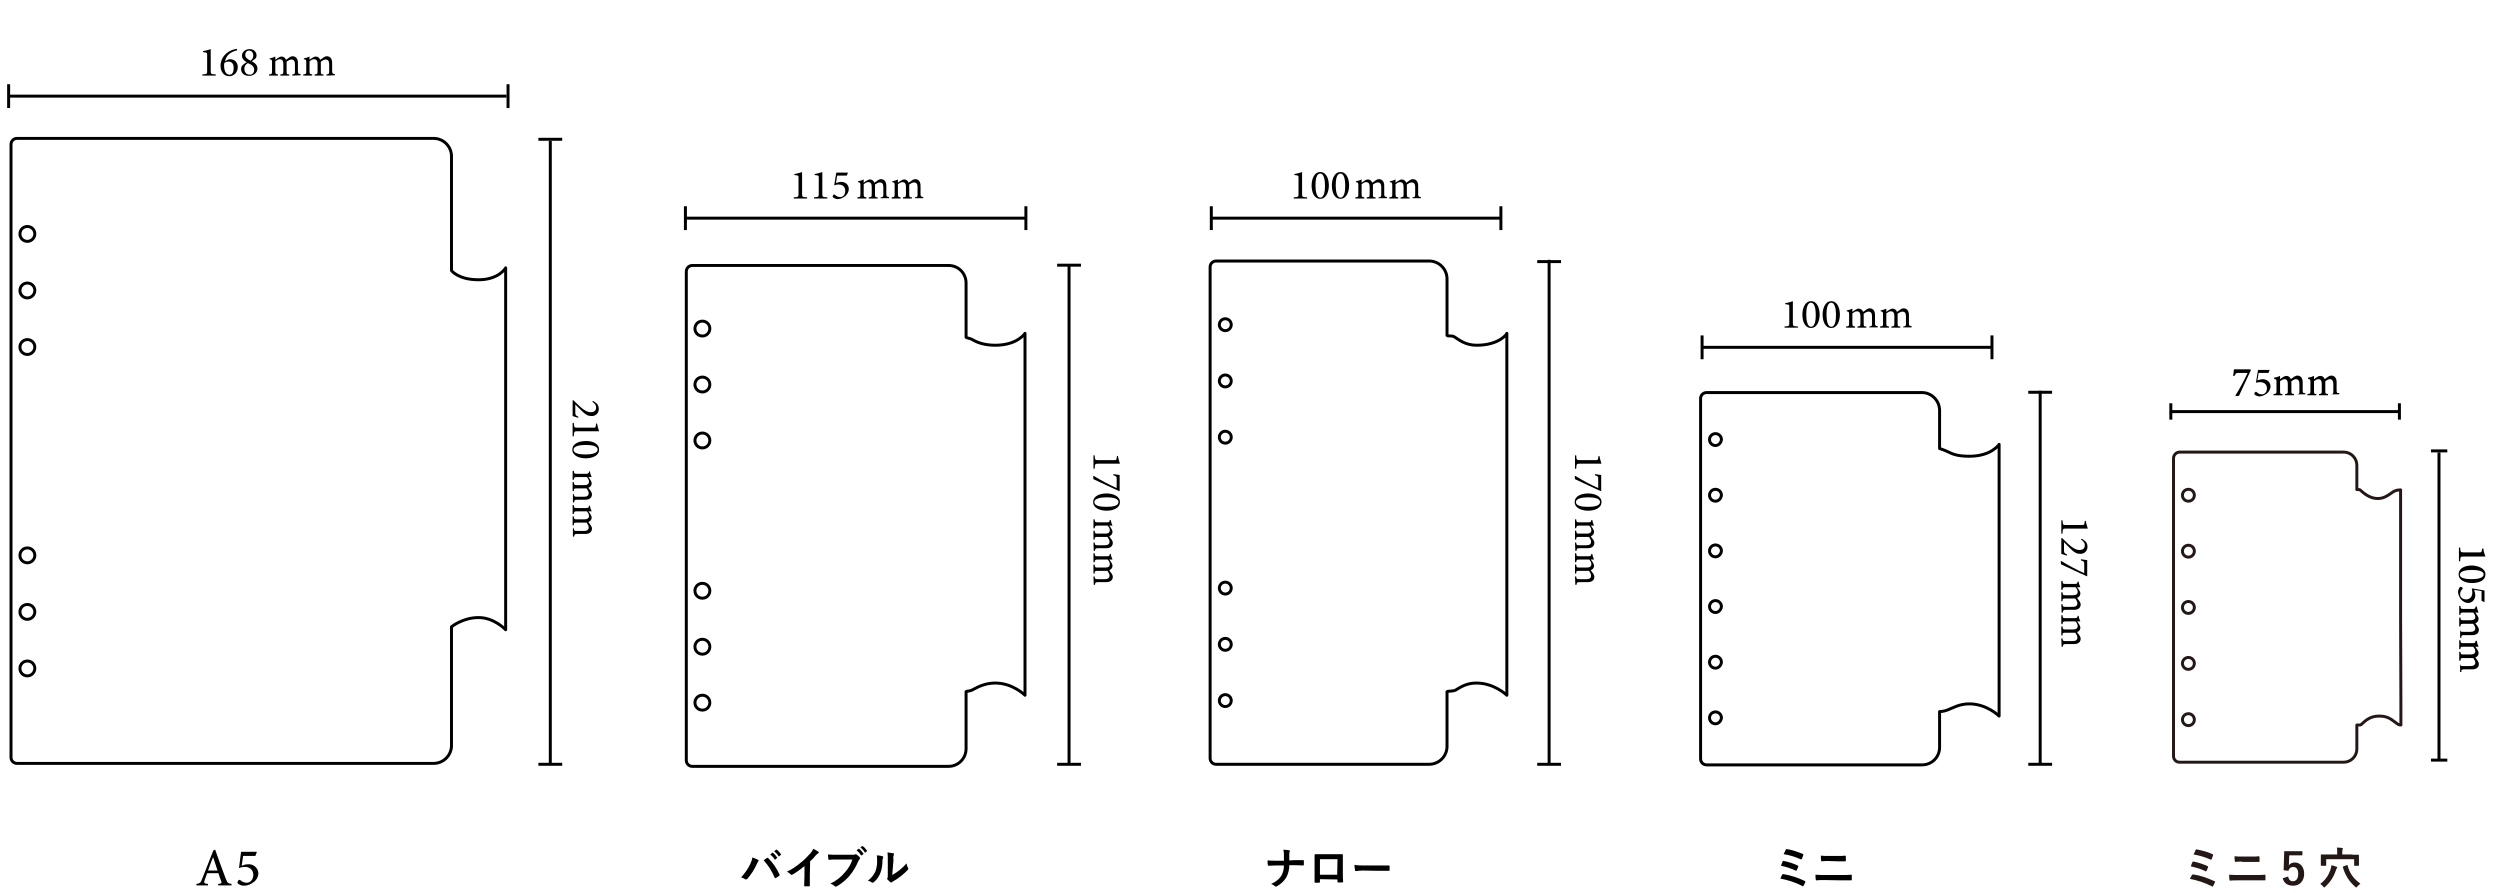 <?xml version="1.0" encoding="utf-8"?>
<!-- Generator: Adobe Illustrator 22.0.1, SVG Export Plug-In . SVG Version: 6.00 Build 0)  -->
<svg version="1.1" xmlns="http://www.w3.org/2000/svg" xmlns:xlink="http://www.w3.org/1999/xlink" x="0px" y="0px" width="840px"
	 height="300px" viewBox="0 0 840 300" style="enable-background:new 0 0 840 300;" xml:space="preserve">
<style type="text/css">
	.st0{fill:none;stroke:#000000;stroke-miterlimit:10;}
	.st1{enable-background:new    ;}
	.st2{fill:none;stroke:#000000;stroke-linejoin:round;stroke-miterlimit:10;}
	.st3{fill:none;stroke:#231815;stroke-linejoin:round;stroke-miterlimit:10;}
	.st4{fill:#231815;}
</style>
<g id="レイヤー_1">
	<title>size2</title>
	<path d="M598.8,293.9c0.1-0.2,0.3-0.2,0.4-0.2c2.5,0.4,4.9,1.2,7.2,2.3c0.1,0,0.2,0.2,0.2,0.3v0.1c-0.2,0.4-0.4,0.8-0.6,1.2
		c-0.1,0.1-0.1,0.2-0.2,0.2c-0.1,0-0.1,0-0.2-0.1c-2.3-1.2-4.8-2-7.4-2.5C598.4,294.8,598.6,294.2,598.8,293.9z M599,289.4
		c0.1-0.2,0.2-0.2,0.4-0.1c1.6,0.3,3.1,0.8,4.6,1.5c0.2,0.1,0.3,0.2,0.2,0.4c-0.1,0.4-0.3,0.8-0.5,1.2c-0.1,0.1-0.1,0.2-0.2,0.2
		c-0.1,0-0.1,0-0.2-0.1c-1.6-0.7-3.2-1.3-4.9-1.6C598.6,290.2,598.9,289.7,599,289.4z M600,285.5c0.1-0.2,0.2-0.2,0.4-0.2
		c1.8,0.3,3.6,0.9,5.3,1.6c0.2,0.1,0.3,0.2,0.2,0.4c-0.1,0.4-0.3,0.9-0.5,1.3c-0.1,0.2-0.2,0.2-0.4,0.1c-1.8-0.8-3.7-1.4-5.7-1.7
		C599.6,286.5,599.9,285.7,600,285.5L600,285.5z"/>
	<path d="M613,295.7c-1,0-2,0-2.7,0.1c-0.2,0-0.2-0.1-0.2-0.3c-0.1-0.4-0.1-0.9-0.1-1.6c1.1,0.1,2.2,0.1,3.1,0.1h5.5
		c1.7,0,2.7,0,3.4-0.1c0.2,0,0.2,0.1,0.2,0.3c0,0.4,0,0.9,0,1.3c0,0.2,0,0.3-0.2,0.3c-0.7,0-2.3,0-3.3,0L613,295.7z M614.4,289.3
		c-1,0-1.6,0-2.3,0.1c-0.2,0-0.2-0.1-0.2-0.3c-0.1-0.5-0.1-1.1-0.1-1.6c1,0.1,1.7,0.1,2.5,0.1h3c1.2,0,2,0,2.7-0.1
		c0.1,0,0.2,0.1,0.2,0.3c0,0.4,0,0.9,0,1.3c0,0.2,0,0.3-0.2,0.3c-0.7,0-1.7,0-2.6,0L614.4,289.3z"/>
	<path d="M435.2,289c0.8,0,1.8,0,2.6,0c0.2,0,0.3,0,0.3,0.3c0,0.4,0,0.8,0,1.2c0,0.2-0.1,0.3-0.3,0.3c-0.5,0-1.7-0.1-2.5-0.1h-2.1
		c0,1.4-0.3,2.8-1,4.1c-0.8,1.3-1.9,2.3-3.2,3c-0.1,0.1-0.2,0.1-0.3,0.1s-0.2-0.1-0.3-0.1c-0.4-0.4-0.8-0.6-1.3-0.8
		c1.4-0.6,2.6-1.5,3.4-2.7c0.6-1,0.9-2.2,0.9-3.5h-2.9c-0.7,0-1.6,0.1-2.2,0.1c-0.2,0-0.2-0.1-0.3-0.3s-0.1-0.9-0.1-1.5
		c1,0.1,1.8,0.1,2.5,0.1h3c0-0.8,0-1.6,0-2.2c0-0.5-0.1-1-0.2-1.5c0.7,0,1.3,0.1,2,0.2c0.2,0,0.2,0.1,0.2,0.2s0,0.2-0.1,0.3
		c-0.1,0.3-0.1,0.6-0.1,0.9c0,0.7,0,1.2,0,2L435.2,289z"/>
	<path d="M443.5,295.4v0.9c0,0.2-0.1,0.3-0.3,0.3H442c-0.2,0-0.3,0-0.3-0.2c0-0.8,0-1.8,0-3v-3.7c0-0.8,0-1.6,0-2.5
		c0-0.1,0.1-0.2,0.2-0.2c0.8,0,1.7,0,2.7,0h3.6c1,0,2.1,0,2.8,0c0.2,0,0.2,0.1,0.2,0.3c0,0.7,0,1.5,0,2.4v3.6c0,1.3,0,2,0.1,2.9
		c0,0.2-0.1,0.3-0.3,0.3h-1.4c-0.2,0-0.2,0-0.2-0.2v-0.8L443.5,295.4z M449.4,288.7h-5.9v5.2h5.8L449.4,288.7z"/>
	<path d="M457.8,292.5c-0.7,0-1.5,0.1-2.2,0.2c-0.2,0-0.3-0.1-0.3-0.3l0,0c-0.1-0.6-0.2-1.2-0.2-1.8c1.1,0.2,2.2,0.2,3.2,0.2h4.8
		c1.1,0,2.3,0,3.5,0c0.2,0,0.3,0,0.3,0.2c0,0.5,0,0.9,0,1.4c0,0.2-0.1,0.2-0.3,0.2h-3.3L457.8,292.5z"/>
	<line class="st0" x1="516.5" y1="256.8" x2="524.5" y2="256.8"/>
	<line class="st0" x1="516.5" y1="87.9" x2="524.5" y2="87.9"/>
	<line class="st0" x1="520.5" y1="87.3" x2="520.5" y2="256.8"/>
	<line class="st0" x1="504.3" y1="77.3" x2="504.3" y2="69.3"/>
	<line class="st0" x1="407" y1="77.3" x2="407" y2="69.3"/>
	<line class="st0" x1="407" y1="73.3" x2="504.3" y2="73.3"/>
	<line class="st0" x1="681.5" y1="256.8" x2="689.5" y2="256.8"/>
	<line class="st0" x1="681.5" y1="131.8" x2="689.5" y2="131.8"/>
	<line class="st0" x1="685.5" y1="131.3" x2="685.5" y2="256.8"/>
	<path d="M252.1,290.3c0.3-0.7,0.6-1.4,0.7-2.2c0.6,0.2,1.3,0.5,1.9,0.8c0.1,0,0.2,0.1,0.2,0.2s-0.1,0.2-0.1,0.3
		c-0.2,0.3-0.4,0.6-0.5,0.9c-0.8,1.8-1.9,3.5-3.2,5c-0.1,0.1-0.3,0.2-0.4,0.2s-0.3-0.1-0.4-0.1c-0.4-0.3-0.8-0.5-1.3-0.6
		C250.2,293.5,251.3,292,252.1,290.3z M257.7,288.3c0.1-0.1,0.1-0.1,0.2-0.1s0.2,0.1,0.2,0.1c1.6,1.6,2.9,3.5,3.8,5.5
		c0,0.1,0.1,0.1,0.1,0.2s-0.1,0.2-0.1,0.2c-0.4,0.3-0.8,0.6-1.2,0.8c-0.2,0.1-0.3,0.1-0.4-0.1c-0.9-2.1-2.1-4.1-3.7-5.8
		C257,288.7,257.4,288.4,257.7,288.3L257.7,288.3z M259.5,286.5c0.1-0.1,0.1,0,0.2,0c0.6,0.5,1,1,1.4,1.6c0.1,0,0.1,0.1,0,0.2l0,0
		l-0.6,0.5c-0.1,0.1-0.2,0.1-0.2,0l0,0c-0.4-0.7-0.9-1.2-1.5-1.7L259.5,286.5z M260.8,285.5c0.1-0.1,0.1,0,0.2,0
		c0.6,0.4,1,1,1.4,1.5c0.1,0.1,0.1,0.2,0,0.2l0,0l-0.6,0.5c-0.1,0.1-0.2,0-0.2,0c-0.4-0.7-0.9-1.2-1.5-1.7L260.8,285.5z"/>
	<path d="M272.1,294.4c0,1,0,1.9,0,3.1c0,0.2-0.1,0.3-0.2,0.3c-0.5,0-1,0-1.5,0c-0.2,0-0.2-0.1-0.2-0.2c0-1.1,0.1-2.1,0.1-3.1V291
		c-1.3,1.1-2.7,2.1-4.1,2.9c-0.2,0.1-0.4,0.1-0.5-0.1c-0.4-0.4-0.8-0.7-1.3-0.9c1.7-0.8,3.3-1.9,4.7-3.1c1.2-0.9,2.2-2,3.2-3.1
		c0.4-0.4,0.7-1,1-1.5c0.6,0.3,1.1,0.6,1.7,1c0.1,0,0.1,0.1,0.1,0.2s-0.1,0.3-0.2,0.3c-0.3,0.2-0.6,0.5-0.9,0.8
		c-0.5,0.7-1.1,1.3-1.8,1.9L272.1,294.4z"/>
	<path d="M281.1,288.8c-1,0-1.8,0-2.5,0.1c-0.2,0-0.3-0.1-0.3-0.3s-0.1-1.1-0.1-1.5c1,0.1,1.9,0.1,2.9,0.1h5.4c0.3,0,0.6,0,0.8-0.1
		c0.1,0,0.1-0.1,0.2-0.1s0.2,0,0.3,0.1c0.4,0.3,0.8,0.6,1.1,1c0.1,0.1,0.1,0.2,0.1,0.2c0,0.2-0.1,0.3-0.2,0.4
		c-0.1,0.2-0.3,0.4-0.4,0.6c-0.7,1.8-1.7,3.4-2.9,4.9c-1.2,1.4-2.6,2.6-4.3,3.6c-0.1,0.1-0.3,0.1-0.4,0.1s-0.3-0.1-0.4-0.2
		c-0.4-0.4-0.9-0.6-1.4-0.8c1.9-0.9,3.6-2.2,4.9-3.8c1.1-1.2,2-2.7,2.5-4.3L281.1,288.8z M288.5,285.2c0.1-0.1,0.1,0,0.2,0
		c0.6,0.5,1,1,1.4,1.6c0.1,0,0.1,0.1,0,0.2l0,0l-0.6,0.4c0,0.1-0.1,0.1-0.2,0l0,0c-0.4-0.7-0.9-1.2-1.5-1.7L288.5,285.2z
		 M289.7,284.3c0.1-0.1,0.1,0,0.2,0c0.6,0.4,1,1,1.4,1.5c0.1,0.1,0.1,0.2,0,0.2l0,0l-0.5,0.4l-0.1,0.1c-0.1,0-0.1,0-0.1-0.1
		c-0.4-0.6-0.9-1.2-1.5-1.7L289.7,284.3z"/>
	<path d="M296.5,287.7c0.3,0.1,0.3,0.2,0.2,0.5c-0.1,0.3-0.2,0.7-0.2,1c0,1.5-0.2,3-0.8,4.4c-0.5,1.1-1.2,2.1-2.1,2.8
		c-0.1,0.1-0.2,0.2-0.4,0.2c-0.1,0-0.2-0.1-0.3-0.1c-0.4-0.3-0.8-0.5-1.3-0.6c1.1-0.8,1.9-1.8,2.5-3c0.5-1.3,0.7-2.8,0.6-4.2
		c0-0.4,0-0.9-0.1-1.3C295.3,287.4,295.9,287.5,296.5,287.7z M299.8,294c1.8-1,3.4-2.3,4.8-3.9c0.1,0.5,0.2,1,0.5,1.5
		c0,0.1,0.1,0.2,0.1,0.3c0,0.1-0.1,0.2-0.2,0.4c-0.7,0.7-1.4,1.4-2.2,2c-0.9,0.7-1.7,1.3-2.7,1.8c-0.3,0.2-0.3,0.2-0.4,0.3
		c-0.1,0.1-0.2,0.1-0.3,0.1c-0.1,0-0.2-0.1-0.3-0.1c-0.3-0.3-0.6-0.6-0.9-0.9c-0.1-0.1-0.1-0.2-0.1-0.3c0-0.1,0-0.2,0.1-0.2
		c0.1-0.2,0.1-0.4,0.1-1.1V289c0-0.9,0-1.7-0.1-2.6c0.6,0.1,1.3,0.2,1.9,0.3c0.2,0,0.3,0.1,0.3,0.2s-0.1,0.3-0.1,0.4
		c-0.2,0.5-0.2,1.1-0.1,1.7L299.8,294z"/>
	<path d="M73.3,297.5V297c1.1-0.1,1.3-0.3,1-1s-0.6-1.6-0.9-2.6h-3.8c-0.3,0.8-0.5,1.5-0.8,2.2c-0.4,1.1-0.2,1.3,1.1,1.4v0.5H66V297
		c1.2-0.2,1.4-0.3,2-1.9l3.7-9.4l0.6-0.2c1.1,3.1,2.3,6.5,3.5,9.6c0.6,1.6,0.8,1.7,2,1.9v0.5H73.3z M71.6,288L71.6,288
		c-0.6,1.5-1.2,3-1.7,4.5h3.2L71.6,288z"/>
	<path d="M81.2,290.9c0.7-0.3,1.4-0.5,2.1-0.5c1.7-0.2,3.3,1.1,3.5,2.8c0,0.1,0,0.1,0,0.2c0,1.2-0.6,2.3-1.6,3
		c-0.9,0.7-2,1.2-3.2,1.2c-0.7,0-1.3-0.2-1.9-0.6c-0.3-0.2-0.3-0.4-0.3-0.6c0.1-0.3,0.2-0.5,0.4-0.7c0.1-0.1,0.4-0.1,0.5,0l0,0
		c0.6,0.6,1.4,0.9,2.2,0.9c1.4,0,2.2-1.3,2.2-2.6c0.1-1.4-1-2.6-2.4-2.7c-0.2,0-0.3,0-0.5,0c-0.6,0-1.3,0.1-1.9,0.4l0.7-5.5h5.2
		l0.1,0.1l-0.5,1.3h-4.1L81.2,290.9z"/>
	<line class="st0" x1="180.9" y1="256.8" x2="188.9" y2="256.8"/>
	<line class="st0" x1="180.9" y1="46.8" x2="188.9" y2="46.8"/>
	<line class="st0" x1="184.9" y1="47.3" x2="184.9" y2="256.8"/>
	<line class="st0" x1="170.7" y1="36.3" x2="170.7" y2="28.3"/>
	<line class="st0" x1="2.9" y1="36.3" x2="2.9" y2="28.3"/>
	<line class="st0" x1="2.9" y1="32.3" x2="170.2" y2="32.3"/>
	<line class="st0" x1="355.2" y1="256.8" x2="363.2" y2="256.8"/>
	<line class="st0" x1="355.2" y1="89.1" x2="363.2" y2="89.1"/>
	<line class="st0" x1="359.2" y1="88.8" x2="359.2" y2="256.8"/>
	<line class="st0" x1="344.7" y1="77.3" x2="344.7" y2="69.3"/>
	<line class="st0" x1="230.3" y1="77.3" x2="230.3" y2="69.3"/>
	<line class="st0" x1="230.3" y1="73.3" x2="344.7" y2="73.3"/>
	<g>
		<g class="st1">
			<path d="M68,25.4V25c1.6-0.1,1.6-0.2,1.6-1.2v-5.4c0-0.7-0.1-0.7-0.7-0.8l-0.7-0.1v-0.3c0.9-0.2,1.8-0.4,2.6-0.7v7.3
				c0,1.1,0.1,1.1,1.7,1.2v0.4H68z"/>
			<path d="M76.5,20.1c0.3-0.2,0.6-0.2,0.9-0.2c1.5,0,2.5,1.2,2.5,2.6c0,1.7-1.2,3.1-2.9,3.1c-1.7,0-2.9-1.4-2.9-3.5
				c0-2.9,2.2-4.7,3.9-5.3c0.3-0.1,1-0.3,1.6-0.4l0.1,0.5c-0.4,0.1-1.1,0.3-1.5,0.5c-0.9,0.4-2.2,1.3-2.6,3.2L76.5,20.1z M76.8,20.7
				c-0.6,0-1,0.2-1.4,0.4c-0.1,0.3-0.1,0.6-0.1,1c0,1.8,0.7,3,1.8,3c1.1,0,1.4-1.1,1.4-2.1C78.6,21.8,78.1,20.7,76.8,20.7z"/>
			<path d="M83.9,16.5c1.3,0,2.3,0.9,2.3,2.1c0,0.4-0.1,0.8-0.4,1.1c-0.1,0.1-0.5,0.4-1.2,0.9c1,0.5,1.9,1.2,1.9,2.4
				c0,1.6-1.5,2.5-2.8,2.5c-1.6,0-2.7-0.9-2.7-2.3c0-0.7,0.3-1.1,0.6-1.4c0.2-0.2,0.8-0.6,1.3-0.9c-0.9-0.5-1.6-1.2-1.6-2.2
				C81.3,17.6,82.3,16.5,83.9,16.5z M83.9,25.1c0.9,0,1.5-0.6,1.5-1.7s-0.9-1.7-2.1-2.2c-0.8,0.4-1.2,1.1-1.2,1.9
				C82.1,24.4,82.9,25.1,83.9,25.1z M83.7,17c-0.8,0-1.3,0.6-1.3,1.4c0,1,0.7,1.4,1.8,2c0.5-0.4,0.9-0.9,0.9-1.7
				C85.1,17.5,84.4,17,83.7,17z"/>
		</g>
	</g>
	<g>
		<g class="st1">
			<path d="M98.2,25.4V25c0.8-0.1,0.9-0.1,0.9-1.1v-2.3c0-1-0.3-1.6-1.2-1.6c-0.5,0-1,0.3-1.6,0.7c0,0.2,0,0.3,0,0.6V24
				c0,0.9,0.1,1,0.9,1v0.4h-3V25c0.9-0.1,1-0.1,1-1.1v-2.4c0-1-0.3-1.6-1.2-1.6c-0.6,0-1.1,0.4-1.5,0.7v3.3c0,0.9,0.1,1,0.9,1.1v0.4
				h-3V25c0.9-0.1,1-0.1,1-1.1V21c0-0.9-0.1-1-0.8-1.1v-0.3c0.7-0.1,1.3-0.3,1.9-0.6c0,0.3,0,0.8,0,1.1c0.3-0.2,0.6-0.5,1-0.7
				s0.7-0.4,1.1-0.4c0.7,0,1.2,0.4,1.5,1.1c0.4-0.3,0.8-0.5,1.1-0.8c0.3-0.2,0.7-0.4,1.1-0.4c1.1,0,1.8,0.8,1.8,2.2v2.7
				c0,0.9,0.1,1,0.9,1.1v0.4L98.2,25.4L98.2,25.4z"/>
			<path d="M109.7,25.4V25c0.8-0.1,0.9-0.1,0.9-1.1v-2.3c0-1-0.3-1.6-1.2-1.6c-0.5,0-1,0.3-1.6,0.7c0,0.2,0,0.3,0,0.6V24
				c0,0.9,0.1,1,0.9,1v0.4h-3V25c0.9-0.1,1-0.1,1-1.1v-2.4c0-1-0.3-1.6-1.2-1.6c-0.6,0-1.1,0.4-1.5,0.7v3.3c0,0.9,0.1,1,0.9,1.1v0.4
				h-3V25c0.9-0.1,1-0.1,1-1.1V21c0-0.9-0.1-1-0.8-1.1v-0.3c0.7-0.1,1.3-0.3,1.9-0.6c0,0.3,0,0.8,0,1.1c0.3-0.2,0.6-0.5,1-0.7
				s0.7-0.4,1.1-0.4c0.7,0,1.2,0.4,1.5,1.1c0.4-0.3,0.8-0.5,1.1-0.8c0.3-0.2,0.7-0.4,1.1-0.4c1.1,0,1.8,0.8,1.8,2.2v2.7
				c0,0.9,0.1,1,0.9,1.1v0.4L109.7,25.4L109.7,25.4z"/>
		</g>
	</g>
	<g>
		<g class="st1">
			<path d="M266.7,66.7v-0.4c1.6-0.1,1.6-0.2,1.6-1.2v-5.4c0-0.7-0.1-0.7-0.7-0.8l-0.7-0.1v-0.3c0.9-0.2,1.8-0.4,2.6-0.7v7.3
				c0,1.1,0.1,1.1,1.7,1.2v0.4H266.7z"/>
			<path d="M273.5,66.7v-0.4c1.6-0.1,1.6-0.2,1.6-1.2v-5.4c0-0.7-0.1-0.7-0.7-0.8l-0.7-0.1v-0.3c0.9-0.2,1.8-0.4,2.6-0.7v7.3
				c0,1.1,0.1,1.1,1.7,1.2v0.4H273.5z"/>
			<path d="M284.8,58l0.1,0.1l-0.4,0.9h-3.2c-0.1,0.8-0.3,1.9-0.4,2.5c0.5-0.2,1.3-0.4,1.7-0.4c1.7,0,2.6,1.2,2.6,2.4
				c0,0.8-0.4,1.7-1.2,2.4c-0.8,0.6-1.7,1-2.5,1c-0.7,0-1.2-0.3-1.5-0.5c-0.2-0.2-0.3-0.3-0.2-0.5c0-0.1,0.1-0.3,0.3-0.5
				c0.1-0.1,0.3-0.1,0.4,0c0.4,0.4,0.9,0.8,1.8,0.8c1.2,0,1.7-1,1.7-2.1c0-1.2-0.7-2.1-2.3-2.1c-0.6,0-1,0.1-1.4,0.3v-0.1
				c0.2-1.1,0.5-3.1,0.7-4.2C281,58,284.8,58,284.8,58z"/>
		</g>
	</g>
	<g>
		<g class="st1">
			<path d="M295.9,66.7v-0.4c0.8-0.1,0.9-0.1,0.9-1.1v-2.3c0-1-0.3-1.6-1.2-1.6c-0.5,0-1,0.3-1.6,0.7c0,0.2,0,0.3,0,0.6v2.7
				c0,0.9,0.1,1,0.9,1v0.4h-3v-0.4c0.9-0.1,1-0.1,1-1.1v-2.4c0-1-0.3-1.6-1.2-1.6c-0.6,0-1.1,0.4-1.5,0.7v3.3c0,0.9,0.1,1,0.9,1.1
				v0.4h-3v-0.4c0.9-0.1,1-0.1,1-1.1v-2.9c0-0.9-0.1-1-0.8-1.1v-0.3c0.7-0.1,1.3-0.3,1.9-0.6c0,0.3,0,0.8,0,1.1
				c0.3-0.2,0.6-0.5,1-0.7s0.7-0.4,1.1-0.4c0.7,0,1.2,0.4,1.5,1.1c0.4-0.3,0.8-0.5,1.1-0.8c0.3-0.2,0.7-0.4,1.1-0.4
				c1.1,0,1.8,0.8,1.8,2.2v2.7c0,0.9,0.1,1,0.9,1.1v0.4h-2.8V66.7z"/>
			<path d="M307.4,66.7v-0.4c0.8-0.1,0.9-0.1,0.9-1.1v-2.3c0-1-0.3-1.6-1.2-1.6c-0.5,0-1,0.3-1.6,0.7c0,0.2,0,0.3,0,0.6v2.7
				c0,0.9,0.1,1,0.9,1v0.4h-3v-0.4c0.9-0.1,1-0.1,1-1.1v-2.4c0-1-0.3-1.6-1.2-1.6c-0.6,0-1.1,0.4-1.5,0.7v3.3c0,0.9,0.1,1,0.9,1.1
				v0.4h-3v-0.4c0.9-0.1,1-0.1,1-1.1v-2.9c0-0.9-0.1-1-0.8-1.1v-0.3c0.7-0.1,1.3-0.3,1.9-0.6c0,0.3,0,0.8,0,1.1
				c0.3-0.2,0.6-0.5,1-0.7s0.7-0.4,1.1-0.4c0.7,0,1.2,0.4,1.5,1.1c0.4-0.3,0.8-0.5,1.1-0.8c0.3-0.2,0.7-0.4,1.1-0.4
				c1.1,0,1.8,0.8,1.8,2.2v2.7c0,0.9,0.1,1,0.9,1.1v0.4h-2.8V66.7z"/>
		</g>
	</g>
	<g>
		<g class="st1">
			<path d="M434.7,66.7v-0.4c1.6-0.1,1.6-0.2,1.6-1.2v-5.4c0-0.7-0.1-0.7-0.7-0.8l-0.7-0.1v-0.3c0.9-0.2,1.8-0.4,2.6-0.7v7.3
				c0,1.1,0.1,1.1,1.7,1.2v0.4H434.7z"/>
			<path d="M443.6,57.8c2.1,0,2.9,2.4,2.9,4.5c0,2-0.8,4.5-2.9,4.5c-2.1,0-2.9-2.3-2.9-4.5C440.7,60.3,441.5,57.8,443.6,57.8z
				 M443.6,58.3c-1.3,0-1.6,2.1-1.6,4c0,2,0.4,4.1,1.6,4.1c1.3,0,1.6-2.1,1.6-4C445.2,60.4,444.8,58.3,443.6,58.3z"/>
			<path d="M450.4,57.8c2.1,0,2.9,2.4,2.9,4.5c0,2-0.8,4.5-2.9,4.5c-2.1,0-2.9-2.3-2.9-4.5C447.5,60.3,448.3,57.8,450.4,57.8z
				 M450.4,58.3c-1.3,0-1.6,2.1-1.6,4c0,2,0.4,4.1,1.6,4.1c1.3,0,1.6-2.1,1.6-4C452,60.4,451.6,58.3,450.4,58.3z"/>
		</g>
	</g>
	<g>
		<g class="st1">
			<path d="M463.2,66.7v-0.4c0.8-0.1,0.9-0.1,0.9-1.1v-2.3c0-1-0.3-1.6-1.2-1.6c-0.5,0-1,0.3-1.6,0.7c0,0.2,0,0.3,0,0.6v2.7
				c0,0.9,0.1,1,0.9,1v0.4h-3v-0.4c0.9-0.1,1-0.1,1-1.1v-2.4c0-1-0.3-1.6-1.2-1.6c-0.6,0-1.1,0.4-1.5,0.7v3.3c0,0.9,0.1,1,0.9,1.1
				v0.4h-3v-0.4c0.9-0.1,1-0.1,1-1.1v-2.9c0-0.9-0.1-1-0.8-1.1v-0.3c0.7-0.1,1.3-0.3,1.9-0.6c0,0.3,0,0.8,0,1.1
				c0.3-0.2,0.6-0.5,1-0.7s0.7-0.4,1.1-0.4c0.7,0,1.2,0.4,1.5,1.1c0.4-0.3,0.8-0.5,1.1-0.8c0.3-0.2,0.7-0.4,1.1-0.4
				c1.1,0,1.8,0.8,1.8,2.2v2.7c0,0.9,0.1,1,0.9,1.1v0.4h-2.8V66.7z"/>
			<path d="M474.6,66.7v-0.4c0.8-0.1,0.9-0.1,0.9-1.1v-2.3c0-1-0.3-1.6-1.2-1.6c-0.5,0-1,0.3-1.6,0.7c0,0.2,0,0.3,0,0.6v2.7
				c0,0.9,0.1,1,0.9,1v0.4h-3v-0.4c0.9-0.1,1-0.1,1-1.1v-2.4c0-1-0.3-1.6-1.2-1.6c-0.6,0-1.1,0.4-1.5,0.7v3.3c0,0.9,0.1,1,0.9,1.1
				v0.4h-3v-0.4c0.9-0.1,1-0.1,1-1.1v-2.9c0-0.9-0.1-1-0.8-1.1v-0.3c0.7-0.1,1.3-0.3,1.9-0.6c0,0.3,0,0.8,0,1.1
				c0.3-0.2,0.6-0.5,1-0.7s0.7-0.4,1.1-0.4c0.7,0,1.2,0.4,1.5,1.1c0.4-0.3,0.8-0.5,1.1-0.8c0.3-0.2,0.7-0.4,1.1-0.4
				c1.1,0,1.8,0.8,1.8,2.2v2.7c0,0.9,0.1,1,0.9,1.1v0.4h-2.8V66.7z"/>
		</g>
	</g>
	<line class="st0" x1="669.3" y1="120.7" x2="669.3" y2="112.7"/>
	<line class="st0" x1="571.9" y1="120.7" x2="571.9" y2="112.7"/>
	<line class="st0" x1="571.9" y1="116.7" x2="669.3" y2="116.7"/>
	<g>
		<g class="st1">
			<path d="M599.6,110.1v-0.4c1.6-0.1,1.6-0.2,1.6-1.2v-5.4c0-0.7-0.1-0.7-0.7-0.8l-0.7-0.1v-0.3c0.9-0.2,1.8-0.4,2.6-0.7v7.3
				c0,1.1,0.1,1.1,1.7,1.2v0.4H599.6z"/>
			<path d="M608.5,101.2c2.1,0,2.9,2.4,2.9,4.5c0,2-0.8,4.5-2.9,4.5c-2.1,0-2.9-2.3-2.9-4.5C605.6,103.7,606.4,101.2,608.5,101.2z
				 M608.5,101.7c-1.3,0-1.6,2.1-1.6,4c0,2,0.4,4.1,1.6,4.1c1.3,0,1.6-2.1,1.6-4C610.1,103.8,609.7,101.7,608.5,101.7z"/>
			<path d="M615.3,101.2c2.1,0,2.9,2.4,2.9,4.5c0,2-0.8,4.5-2.9,4.5c-2.1,0-2.9-2.3-2.9-4.5C612.4,103.7,613.2,101.2,615.3,101.2z
				 M615.3,101.7c-1.3,0-1.6,2.1-1.6,4c0,2,0.4,4.1,1.6,4.1c1.3,0,1.6-2.1,1.6-4C616.9,103.8,616.5,101.7,615.3,101.7z"/>
		</g>
	</g>
	<g>
		<g class="st1">
			<path d="M628.1,110.1v-0.4c0.8-0.1,0.9-0.1,0.9-1.1v-2.3c0-1-0.3-1.6-1.2-1.6c-0.5,0-1,0.3-1.6,0.7c0,0.2,0,0.3,0,0.6v2.7
				c0,0.9,0.1,1,0.9,1v0.4h-3v-0.4c0.9-0.1,1-0.1,1-1.1v-2.4c0-1-0.3-1.6-1.2-1.6c-0.6,0-1.1,0.4-1.5,0.7v3.3c0,0.9,0.1,1,0.9,1.1
				v0.4h-3v-0.4c0.9-0.1,1-0.1,1-1.1v-2.9c0-0.9-0.1-1-0.8-1.1v-0.3c0.7-0.1,1.3-0.3,1.9-0.6c0,0.3,0,0.8,0,1.1
				c0.3-0.2,0.6-0.5,1-0.7c0.4-0.2,0.7-0.4,1.1-0.4c0.7,0,1.2,0.4,1.5,1.1c0.4-0.3,0.8-0.5,1.1-0.8c0.3-0.2,0.7-0.4,1.1-0.4
				c1.1,0,1.8,0.8,1.8,2.2v2.7c0,0.9,0.1,1,0.9,1.1v0.4h-2.8V110.1z"/>
			<path d="M639.5,110.1v-0.4c0.8-0.1,0.9-0.1,0.9-1.1v-2.3c0-1-0.3-1.6-1.2-1.6c-0.5,0-1,0.3-1.6,0.7c0,0.2,0,0.3,0,0.6v2.7
				c0,0.9,0.1,1,0.9,1v0.4h-3v-0.4c0.9-0.1,1-0.1,1-1.1v-2.4c0-1-0.3-1.6-1.2-1.6c-0.6,0-1.1,0.4-1.5,0.7v3.3c0,0.9,0.1,1,0.9,1.1
				v0.4h-3v-0.4c0.9-0.1,1-0.1,1-1.1v-2.9c0-0.9-0.1-1-0.8-1.1v-0.3c0.7-0.1,1.3-0.3,1.9-0.6c0,0.3,0,0.8,0,1.1
				c0.3-0.2,0.6-0.5,1-0.7c0.4-0.2,0.7-0.4,1.1-0.4c0.7,0,1.2,0.4,1.5,1.1c0.4-0.3,0.8-0.5,1.1-0.8c0.3-0.2,0.7-0.4,1.1-0.4
				c1.1,0,1.8,0.8,1.8,2.2v2.7c0,0.9,0.1,1,0.9,1.1v0.4h-2.8V110.1z"/>
		</g>
	</g>
	<g>
		<g class="st1">
			<path d="M194.3,140.4c-0.6-0.2-1.3-0.4-1.9-0.6v-5.3h0.3c0.8,0.8,1.6,1.6,2.4,2.3c1,0.9,2.2,1.7,3.4,1.7s1.8-0.6,1.8-1.6
				s-0.8-1.6-1.3-1.9l0.3-0.3l1.1,0.8c0.5,0.4,0.8,1.1,0.8,1.9c0,1.3-0.9,2.4-2.4,2.4c-1.2,0-2-0.4-3.4-1.8
				c-0.6-0.6-1.5-1.5-2.1-2.1c0,0.1,0,2.5,0,2.7c0,0.8,0.1,1,1,1.4L194.3,140.4z"/>
			<path d="M192.4,142.1h0.4c0.1,1.6,0.2,1.6,1.2,1.6h5.4c0.7,0,0.7-0.1,0.8-0.7l0.1-0.7h0.3c0.2,0.9,0.4,1.8,0.7,2.6H194
				c-1.1,0-1.1,0.1-1.2,1.7h-0.4V142.1z"/>
			<path d="M201.3,151.1c0,2.1-2.4,2.9-4.5,2.9c-2,0-4.5-0.8-4.5-2.9c0-2.1,2.3-2.9,4.5-2.9C198.8,148.1,201.3,148.9,201.3,151.1z
				 M200.8,151.1c0-1.3-2.1-1.6-4-1.6c-2,0-4.1,0.4-4.1,1.6c0,1.3,2.1,1.6,4,1.6C198.8,152.7,200.8,152.3,200.8,151.1z"/>
		</g>
	</g>
	<g>
		<g class="st1">
			<path d="M192.4,166h0.4c0.1,0.8,0.1,0.9,1.1,0.9h2.3c1,0,1.6-0.3,1.6-1.2c0-0.5-0.3-1-0.7-1.6c-0.2,0-0.3,0-0.6,0h-2.7
				c-0.9,0-1,0.1-1,0.9h-0.4v-3h0.4c0.1,0.9,0.1,1,1.1,1h2.4c1,0,1.6-0.3,1.6-1.2c0-0.6-0.4-1.1-0.7-1.5h-3.3c-0.9,0-1,0.1-1.1,0.9
				h-0.4v-3h0.4c0.1,0.9,0.1,1,1.1,1h2.9c0.9,0,1-0.1,1.1-0.8h0.3c0.1,0.7,0.3,1.3,0.6,1.9c-0.3,0-0.8,0-1.1,0
				c0.2,0.3,0.5,0.6,0.7,1c0.2,0.3,0.4,0.7,0.4,1.1c0,0.7-0.4,1.2-1.1,1.5c0.3,0.4,0.5,0.8,0.8,1.1c0.2,0.3,0.4,0.7,0.4,1.1
				c0,1.1-0.8,1.8-2.2,1.8H194c-0.9,0-1,0.1-1.1,0.9h-0.4V166H192.4z"/>
			<path d="M192.4,177.5h0.4c0.1,0.8,0.1,0.9,1.1,0.9h2.3c1,0,1.6-0.3,1.6-1.2c0-0.5-0.3-1-0.7-1.6c-0.2,0-0.3,0-0.6,0h-2.7
				c-0.9,0-1,0.1-1,0.9h-0.4v-3h0.4c0.1,0.9,0.1,1,1.1,1h2.4c1,0,1.6-0.3,1.6-1.2c0-0.6-0.4-1.1-0.7-1.5h-3.3c-0.9,0-1,0.1-1.1,0.9
				h-0.4v-3h0.4c0.1,0.9,0.1,1,1.1,1h2.9c0.9,0,1-0.1,1.1-0.8h0.3c0.1,0.7,0.3,1.3,0.6,1.9c-0.3,0-0.8,0-1.1,0
				c0.2,0.3,0.5,0.6,0.7,1s0.4,0.7,0.4,1.1c0,0.7-0.4,1.2-1.1,1.5c0.3,0.4,0.5,0.8,0.8,1.1c0.2,0.3,0.4,0.7,0.4,1.1
				c0,1.1-0.8,1.8-2.2,1.8H194c-0.9,0-1,0.1-1.1,0.9h-0.4v-2.8H192.4z"/>
		</g>
	</g>
	<g>
		<g class="st1">
			<path d="M367.4,153h0.4c0.1,1.6,0.2,1.6,1.2,1.6h5.4c0.7,0,0.7-0.1,0.8-0.7l0.1-0.7h0.3c0.2,0.9,0.4,1.8,0.7,2.6H369
				c-1.1,0-1.1,0.1-1.2,1.7h-0.4V153z"/>
			<path d="M376,165c-2.8-1.3-5.7-2.6-8.6-4l-0.1-1l0.2-0.1c2.4,1.5,5.3,3,7.7,4.1v-3c0-0.9-0.1-1-1.1-1.3v-0.4
				c0.8,0.1,1.5,0.2,2.1,0.3v5.4H376z"/>
			<path d="M376.3,168.7c0,2.1-2.4,2.9-4.5,2.9c-2,0-4.5-0.8-4.5-2.9c0-2.1,2.3-2.9,4.5-2.9C373.8,165.8,376.3,166.6,376.3,168.7z
				 M375.8,168.7c0-1.3-2.1-1.6-4-1.6c-2,0-4.1,0.4-4.1,1.6c0,1.3,2.1,1.6,4,1.6C373.8,170.3,375.8,170,375.8,168.7z"/>
		</g>
	</g>
	<g>
		<g class="st1">
			<path d="M367.4,182.3h0.4c0.1,0.8,0.1,0.9,1.1,0.9h2.3c1,0,1.6-0.3,1.6-1.2c0-0.5-0.3-1-0.7-1.6c-0.2,0-0.3,0-0.6,0h-2.7
				c-0.9,0-1,0.1-1,0.9h-0.4v-3h0.4c0.1,0.9,0.1,1,1.1,1h2.4c1,0,1.6-0.3,1.6-1.2c0-0.6-0.4-1.1-0.7-1.5h-3.3c-0.9,0-1,0.1-1.1,0.9
				h-0.4v-3h0.4c0.1,0.9,0.1,1,1.1,1h2.9c0.9,0,1-0.1,1.1-0.8h0.3c0.1,0.7,0.3,1.3,0.6,1.9c-0.3,0-0.8,0-1.1,0
				c0.2,0.3,0.5,0.6,0.7,1s0.4,0.7,0.4,1.1c0,0.7-0.4,1.2-1.1,1.5c0.3,0.4,0.5,0.8,0.8,1.1c0.2,0.3,0.4,0.7,0.4,1.1
				c0,1.1-0.8,1.8-2.2,1.8H369c-0.9,0-1,0.1-1.1,0.9h-0.4L367.4,182.3L367.4,182.3z"/>
			<path d="M367.4,193.7h0.4c0.1,0.8,0.1,0.9,1.1,0.9h2.3c1,0,1.6-0.3,1.6-1.2c0-0.5-0.3-1-0.7-1.6c-0.2,0-0.3,0-0.6,0h-2.7
				c-0.9,0-1,0.1-1,0.9h-0.4v-3h0.4c0.1,0.9,0.1,1,1.1,1h2.4c1,0,1.6-0.3,1.6-1.2c0-0.6-0.4-1.1-0.7-1.5h-3.3c-0.9,0-1,0.1-1.1,0.9
				h-0.4v-3h0.4c0.1,0.9,0.1,1,1.1,1h2.9c0.9,0,1-0.1,1.1-0.8h0.3c0.1,0.7,0.3,1.3,0.6,1.9c-0.3,0-0.8,0-1.1,0
				c0.2,0.3,0.5,0.6,0.7,1s0.4,0.7,0.4,1.1c0,0.7-0.4,1.2-1.1,1.5c0.3,0.4,0.5,0.8,0.8,1.1c0.2,0.3,0.4,0.7,0.4,1.1
				c0,1.1-0.8,1.8-2.2,1.8H369c-0.9,0-1,0.1-1.1,0.9h-0.4L367.4,193.7L367.4,193.7z"/>
		</g>
	</g>
	<g>
		<g class="st1">
			<path d="M529.2,153h0.4c0.1,1.6,0.2,1.6,1.2,1.6h5.4c0.7,0,0.7-0.1,0.8-0.7l0.1-0.7h0.3c0.2,0.9,0.4,1.8,0.7,2.6h-7.3
				c-1.1,0-1.1,0.1-1.2,1.7h-0.4V153z"/>
			<path d="M537.8,165c-2.8-1.3-5.7-2.6-8.6-4l-0.1-1l0.2-0.1c2.4,1.5,5.3,3,7.7,4.1v-3c0-0.9-0.1-1-1.1-1.3v-0.4
				c0.8,0.1,1.5,0.2,2.1,0.3v5.4H537.8z"/>
			<path d="M538.1,168.7c0,2.1-2.4,2.9-4.5,2.9c-2,0-4.5-0.8-4.5-2.9c0-2.1,2.3-2.9,4.5-2.9C535.6,165.8,538.1,166.6,538.1,168.7z
				 M537.6,168.7c0-1.3-2.1-1.6-4-1.6c-2,0-4.1,0.4-4.1,1.6c0,1.3,2.1,1.6,4,1.6C535.6,170.3,537.6,170,537.6,168.7z"/>
		</g>
	</g>
	<g>
		<g class="st1">
			<path d="M529.2,182.3h0.4c0.1,0.8,0.1,0.9,1.1,0.9h2.3c1,0,1.6-0.3,1.6-1.2c0-0.5-0.3-1-0.7-1.6c-0.2,0-0.3,0-0.6,0h-2.7
				c-0.9,0-1,0.1-1,0.9h-0.4v-3h0.4c0.1,0.9,0.1,1,1.1,1h2.4c1,0,1.6-0.3,1.6-1.2c0-0.6-0.4-1.1-0.7-1.5h-3.3c-0.9,0-1,0.1-1.1,0.9
				h-0.4v-3h0.4c0.1,0.9,0.1,1,1.1,1h2.9c0.9,0,1-0.1,1.1-0.8h0.3c0.1,0.7,0.3,1.3,0.6,1.9c-0.3,0-0.8,0-1.1,0
				c0.2,0.3,0.5,0.6,0.7,1s0.4,0.7,0.4,1.1c0,0.7-0.4,1.2-1.1,1.5c0.3,0.4,0.5,0.8,0.8,1.1c0.2,0.3,0.4,0.7,0.4,1.1
				c0,1.1-0.8,1.8-2.2,1.8h-2.7c-0.9,0-1,0.1-1.1,0.9h-0.4L529.2,182.3L529.2,182.3z"/>
			<path d="M529.2,193.7h0.4c0.1,0.8,0.1,0.9,1.1,0.9h2.3c1,0,1.6-0.3,1.6-1.2c0-0.5-0.3-1-0.7-1.6c-0.2,0-0.3,0-0.6,0h-2.7
				c-0.9,0-1,0.1-1,0.9h-0.4v-3h0.4c0.1,0.9,0.1,1,1.1,1h2.4c1,0,1.6-0.3,1.6-1.2c0-0.6-0.4-1.1-0.7-1.5h-3.3c-0.9,0-1,0.1-1.1,0.9
				h-0.4v-3h0.4c0.1,0.9,0.1,1,1.1,1h2.9c0.9,0,1-0.1,1.1-0.8h0.3c0.1,0.7,0.3,1.3,0.6,1.9c-0.3,0-0.8,0-1.1,0
				c0.2,0.3,0.5,0.6,0.7,1s0.4,0.7,0.4,1.1c0,0.7-0.4,1.2-1.1,1.5c0.3,0.4,0.5,0.8,0.8,1.1c0.2,0.3,0.4,0.7,0.4,1.1
				c0,1.1-0.8,1.8-2.2,1.8h-2.7c-0.9,0-1,0.1-1.1,0.9h-0.4L529.2,193.7L529.2,193.7z"/>
		</g>
	</g>
	<g>
		<g class="st1">
			<path d="M692.6,174.8h0.4c0.1,1.6,0.2,1.6,1.2,1.6h5.4c0.7,0,0.7-0.1,0.8-0.7l0.1-0.7h0.3c0.2,0.9,0.4,1.8,0.7,2.6h-7.3
				c-1.1,0-1.1,0.1-1.2,1.7h-0.4V174.8z"/>
			<path d="M694.5,186.7c-0.6-0.2-1.3-0.4-1.9-0.6v-5.3h0.3c0.8,0.8,1.6,1.6,2.4,2.3c1,0.9,2.2,1.7,3.4,1.7s1.8-0.6,1.8-1.6
				s-0.8-1.6-1.3-1.9l0.3-0.3l1.1,0.8c0.5,0.4,0.8,1.1,0.8,1.9c0,1.3-0.9,2.4-2.4,2.4c-1.2,0-2-0.4-3.4-1.8
				c-0.6-0.6-1.5-1.5-2.1-2.1c0,0.1,0,2.5,0,2.7c0,0.8,0.1,1,1,1.4L694.5,186.7z"/>
			<path d="M701.1,193.6c-2.8-1.3-5.7-2.6-8.6-4l-0.1-1l0.2-0.1c2.4,1.5,5.3,3,7.7,4.1v-3c0-0.9-0.1-1-1.1-1.3v-0.4
				c0.8,0.1,1.5,0.2,2.1,0.3v5.4H701.1z"/>
		</g>
	</g>
	<g>
		<g class="st1">
			<path d="M692.6,203h0.4c0.1,0.8,0.1,0.9,1.1,0.9h2.3c1,0,1.6-0.3,1.6-1.2c0-0.5-0.3-1-0.7-1.6c-0.2,0-0.3,0-0.6,0H694
				c-0.9,0-1,0.1-1,0.9h-0.4v-3h0.4c0.1,0.9,0.1,1,1.1,1h2.4c1,0,1.6-0.3,1.6-1.2c0-0.6-0.4-1.1-0.7-1.5h-3.3c-0.9,0-1,0.1-1.1,0.9
				h-0.4v-3h0.4c0.1,0.9,0.1,1,1.1,1h2.9c0.9,0,1-0.1,1.1-0.8h0.3c0.1,0.7,0.3,1.3,0.6,1.9c-0.3,0-0.8,0-1.1,0
				c0.2,0.3,0.5,0.6,0.7,1c0.2,0.3,0.4,0.7,0.4,1.1c0,0.7-0.4,1.2-1.1,1.5c0.3,0.4,0.5,0.8,0.8,1.1c0.2,0.3,0.4,0.7,0.4,1.1
				c0,1.1-0.8,1.8-2.2,1.8h-2.7c-0.9,0-1,0.1-1.1,0.9h-0.4L692.6,203L692.6,203z"/>
			<path d="M692.6,214.5h0.4c0.1,0.8,0.1,0.9,1.1,0.9h2.3c1,0,1.6-0.3,1.6-1.2c0-0.5-0.3-1-0.7-1.6c-0.2,0-0.3,0-0.6,0H694
				c-0.9,0-1,0.1-1,0.9h-0.4v-3h0.4c0.1,0.9,0.1,1,1.1,1h2.4c1,0,1.6-0.3,1.6-1.2c0-0.6-0.4-1.1-0.7-1.5h-3.3c-0.9,0-1,0.1-1.1,0.9
				h-0.4v-3h0.4c0.1,0.9,0.1,1,1.1,1h2.9c0.9,0,1-0.1,1.1-0.8h0.3c0.1,0.7,0.3,1.3,0.6,1.9c-0.3,0-0.8,0-1.1,0
				c0.2,0.3,0.5,0.6,0.7,1s0.4,0.7,0.4,1.1c0,0.7-0.4,1.2-1.1,1.5c0.3,0.4,0.5,0.8,0.8,1.1c0.2,0.3,0.4,0.7,0.4,1.1
				c0,1.1-0.8,1.8-2.2,1.8h-2.7c-0.9,0-1,0.1-1.1,0.9h-0.4L692.6,214.5L692.6,214.5z"/>
		</g>
	</g>
	<path class="st2" d="M160.8,94c-6.9,0-9.1-3.1-9.1-3.1V52.5c0-3.3-2.7-6-6-6H5.7c-1.1,0-2,0.9-2,2v206c0,1.1,0.9,2,2,2h140
		c3.3,0,6-2.7,6-6v-39.9c0,0,3.8-3.1,9.1-3.1s9.1,4.1,9.1,4.1v-60.8V90C169.9,90,167.7,94,160.8,94z M9.2,227.1
		c-1.4,0-2.5-1.1-2.5-2.5c0-1.4,1.1-2.5,2.5-2.5c1.4,0,2.5,1.1,2.5,2.5C11.7,226,10.5,227.1,9.2,227.1z M9.2,208.1
		c-1.4,0-2.5-1.1-2.5-2.5c0-1.4,1.1-2.5,2.5-2.5c1.4,0,2.5,1.1,2.5,2.5C11.7,207,10.5,208.1,9.2,208.1z M9.2,189.1
		c-1.4,0-2.5-1.1-2.5-2.5c0-1.4,1.1-2.5,2.5-2.5c1.4,0,2.5,1.1,2.5,2.5C11.7,188,10.5,189.1,9.2,189.1z M9.2,119.1
		c-1.4,0-2.5-1.1-2.5-2.5c0-1.4,1.1-2.5,2.5-2.5c1.4,0,2.5,1.1,2.5,2.5C11.7,118,10.5,119.1,9.2,119.1z M9.2,100.1
		c-1.4,0-2.5-1.1-2.5-2.5c0-1.4,1.1-2.5,2.5-2.5c1.4,0,2.5,1.1,2.5,2.5C11.7,99,10.5,100.1,9.2,100.1z M9.2,81.1
		c-1.4,0-2.5-1.1-2.5-2.5c0-1.4,1.1-2.5,2.5-2.5c1.4,0,2.5,1.1,2.5,2.5C11.7,80,10.5,81.1,9.2,81.1z"/>
	<path class="st2" d="M334.4,116c-3.6,0-6-0.9-7.5-1.8c-1.2-0.7-1.9-0.5-2.3-0.9V95.1c0-3.3-2.6-5.9-5.9-5.9h-86.1c-1.1,0-2,0.9-2,2
		v164.3c0,1.1,0.9,2,2,2h86.1c3.3,0,5.9-2.7,5.9-5.9v-19.2c0.4-0.3,1.2,0,2.5-0.8c1.8-1,4.3-2.1,7.3-2.1c5.9,0,10,4.1,10,4.1v-60.8
		V112C344.4,112,341.9,116,334.4,116z M236,238.6c-1.4,0-2.5-1.1-2.5-2.5c0-1.4,1.1-2.5,2.5-2.5c1.4,0,2.5,1.1,2.5,2.5
		C238.5,237.5,237.4,238.6,236,238.6z M236,219.8c-1.4,0-2.5-1.1-2.5-2.5c0-1.4,1.1-2.5,2.5-2.5c1.4,0,2.5,1.1,2.5,2.5
		C238.5,218.7,237.4,219.8,236,219.8z M236,201c-1.4,0-2.5-1.1-2.5-2.5c0-1.4,1.1-2.5,2.5-2.5c1.4,0,2.5,1.1,2.5,2.5
		C238.5,199.9,237.4,201,236,201z M236,150.5c-1.4,0-2.5-1.1-2.5-2.5c0-1.4,1.1-2.5,2.5-2.5c1.4,0,2.5,1.1,2.5,2.5
		C238.5,149.4,237.4,150.5,236,150.5z M236,131.7c-1.4,0-2.5-1.1-2.5-2.5c0-1.4,1.1-2.5,2.5-2.5c1.4,0,2.5,1.1,2.5,2.5
		S237.4,131.7,236,131.7z M236,112.9c-1.4,0-2.5-1.1-2.5-2.5c0-1.4,1.1-2.5,2.5-2.5c1.4,0,2.5,1.1,2.5,2.5
		C238.5,111.8,237.4,112.9,236,112.9z"/>
	<path class="st2" d="M496.2,116c-3.9,0-5.9-1.8-7.5-2.8c-0.9-0.6-2.2-0.1-2.5-0.5v-19c0-3.3-2.7-6-6-6h-71.6c-1.1,0-2,0.9-2,2
		v165.1c0,1.1,0.9,2,2,2h71.6c3.3,0,6-2.7,6-6v-18.4c0.4-0.3,2,0,3-0.6c1.8-1.1,3.7-2.3,6.9-2.3c6,0,10.2,4.1,10.2,4.1v-60.8V112
		C506.5,112,503.9,116,496.2,116z M411.7,237.4c-1.1,0-2-0.9-2-2c0-1.1,0.9-2,2-2s2,0.9,2,2C413.7,236.5,412.8,237.4,411.7,237.4z
		 M411.7,218.5c-1.1,0-2-0.9-2-2c0-1.1,0.9-2,2-2s2,0.9,2,2C413.7,217.6,412.8,218.5,411.7,218.5z M411.7,199.6c-1.1,0-2-0.9-2-2
		c0-1.1,0.9-2,2-2s2,0.9,2,2C413.7,198.7,412.8,199.6,411.7,199.6z M411.7,148.9c-1.1,0-2-0.9-2-2c0-1.1,0.9-2,2-2s2,0.9,2,2
		C413.7,148,412.8,148.9,411.7,148.9z M411.7,130c-1.1,0-2-0.9-2-2c0-1.1,0.9-2,2-2s2,0.9,2,2C413.7,129.1,412.8,130,411.7,130z
		 M411.7,111.1c-1.1,0-2-0.9-2-2c0-1.1,0.9-2,2-2s2,0.9,2,2C413.7,110.2,412.8,111.1,411.7,111.1z"/>
	<path class="st3" d="M806.6,206.4L806.6,206.4l0-41.8c-1.6,0-2.3,0.5-3,1c-1.8,1.3-3,1.9-4.7,1.9c-1.9,0-3.8-0.9-5.8-2.8
		c-0.2-0.2-0.5-0.2-0.5-0.2h-0.7v-8.2c0-2.4-2-4.4-4.4-4.4h-55.1c-1.1,0-2.1,0.9-2.1,2.1v100.1c0,1.1,0.9,2,2,2h55.2
		c2.4,0,4.4-2,4.4-4.4v-8.1h1c0.1,0,0.3,0,0.5-0.2c1.7-1.6,3.2-2.8,6-2.8c2.4,0,3.6,0.7,5.3,2c0.1,0.1,0.3,0.2,0.4,0.3
		c0.5,0.4,0.9,0.7,1.6,0.7l0-7.9L806.6,206.4z M735.3,243.8c-1.1,0-2-0.9-2-2c0-1.1,0.9-2,2-2c1.1,0,2,0.9,2,2
		C737.3,242.9,736.4,243.8,735.3,243.8z M735.3,224.9c-1.1,0-2-0.9-2-2c0-1.1,0.9-2,2-2c1.1,0,2,0.9,2,2
		C737.3,224,736.4,224.9,735.3,224.9z M735.3,206.1c-1.1,0-2-0.9-2-2c0-1.1,0.9-2,2-2c1.1,0,2,0.9,2,2
		C737.3,205.2,736.4,206.1,735.3,206.1z M735.3,187.2c-1.1,0-2-0.9-2-2c0-1.1,0.9-2,2-2c1.1,0,2,0.9,2,2
		C737.3,186.3,736.4,187.2,735.3,187.2z M735.3,168.4c-1.1,0-2-0.9-2-2c0-1.1,0.9-2,2-2c1.1,0,2,0.9,2,2
		C737.3,167.5,736.4,168.4,735.3,168.4z"/>
	<g>
		<g>
			<line class="st0" x1="816.8" y1="255.4" x2="822.3" y2="255.4"/>
			<g>
				<line class="st0" x1="816.8" y1="151.5" x2="822.3" y2="151.5"/>
				<line class="st0" x1="819.5" y1="152" x2="819.5" y2="255.4"/>
			</g>
		</g>
	</g>
	<g>
		<path d="M826.2,184h0.4c0.1,1.5,0.2,1.6,1.2,1.6h5.3c0.7,0,0.7-0.1,0.8-0.7l0.1-0.6h0.4c0.1,1,0.4,1.9,0.7,2.7h-7.3
			c-1.1,0-1.1,0.1-1.2,1.6h-0.4V184z"/>
		<path d="M835.1,193c0,2.2-2.4,2.9-4.5,2.9c-2,0-4.5-0.8-4.5-2.9c0-2.2,2.3-3,4.5-3C832.6,190.1,835.1,190.9,835.1,193z M834.5,193
			c0-1.2-2.1-1.5-4-1.5c-1.9,0-4,0.4-4,1.6c0,1.2,2.1,1.5,4,1.5C832.5,194.6,834.5,194.2,834.5,193z"/>
		<path d="M834.9,202.2l-0.1,0.1l-1-0.4v-3.3c-0.7-0.1-1.8-0.3-2.5-0.4c0.2,0.6,0.4,1.3,0.4,1.7c0,1.7-1.2,2.7-2.4,2.7
			c-0.8,0-1.7-0.4-2.4-1.2c-0.6-0.8-1-1.8-1-2.5c0-0.6,0.3-1.2,0.5-1.5c0.2-0.2,0.3-0.3,0.5-0.2c0.1,0,0.4,0.1,0.5,0.3
			c0.1,0.1,0.1,0.3,0,0.4c-0.4,0.4-0.8,0.9-0.8,1.8c0,1.1,1,1.7,2,1.7c1.2,0,2.1-0.8,2.1-2.3c0-0.6-0.1-1-0.2-1.4l0.1,0
			c1.1,0.2,3.1,0.5,4.2,0.7V202.2z"/>
		<path d="M826.2,211.4h0.4c0.1,0.8,0.1,0.9,1.1,0.9h2.4c1,0,1.6-0.4,1.6-1.2c0-0.5-0.3-0.9-0.7-1.5c-0.2,0-0.3,0-0.6,0h-2.7
			c-0.9,0-0.9,0.1-1,0.9h-0.4v-3h0.4c0.1,0.8,0.1,0.9,1,0.9h2.4c1,0,1.6-0.3,1.6-1.1c0-0.5-0.3-1-0.7-1.5h-3.3c-0.9,0-1,0.1-1,0.8
			h-0.4v-3h0.4c0.1,0.9,0.1,1,1.1,1h2.9c0.9,0,0.9,0,1.1-0.8h0.4c0.1,0.7,0.3,1.4,0.6,2c-0.3,0-0.8,0-1.1,0c0.2,0.3,0.4,0.6,0.7,1
			c0.2,0.4,0.4,0.7,0.4,1.1c0,0.7-0.4,1.3-1.1,1.5c0.3,0.4,0.5,0.7,0.8,1.1c0.2,0.3,0.4,0.7,0.4,1.1c0,1.1-0.8,1.8-2.2,1.8h-2.7
			c-0.9,0-1,0.1-1,0.9h-0.4V211.4z"/>
		<path d="M826.2,222.9h0.4c0.1,0.8,0.1,0.9,1.1,0.9h2.4c1,0,1.6-0.4,1.6-1.2c0-0.5-0.3-0.9-0.7-1.5c-0.2,0-0.3,0-0.6,0h-2.7
			c-0.9,0-0.9,0.1-1,0.9h-0.4v-3h0.4c0.1,0.8,0.1,0.9,1,0.9h2.4c1,0,1.6-0.3,1.6-1.1c0-0.5-0.3-1-0.7-1.5h-3.3c-0.9,0-1,0.1-1,0.8
			h-0.4v-3h0.4c0.1,0.9,0.1,1,1.1,1h2.9c0.9,0,0.9,0,1.1-0.8h0.4c0.1,0.7,0.3,1.4,0.6,2c-0.3,0-0.8,0-1.1,0c0.2,0.3,0.4,0.6,0.7,1
			c0.2,0.4,0.4,0.7,0.4,1.1c0,0.7-0.4,1.3-1.1,1.5c0.3,0.4,0.5,0.7,0.8,1.1c0.2,0.3,0.4,0.7,0.4,1.1c0,1.1-0.8,1.8-2.2,1.8h-2.7
			c-0.9,0-1,0.1-1,0.9h-0.4V222.9z"/>
	</g>
	<g>
		<g>
			<line class="st0" x1="806.2" y1="141" x2="806.2" y2="135.5"/>
			<g>
				<line class="st0" x1="729.4" y1="141" x2="729.4" y2="135.5"/>
				<line class="st0" x1="729.4" y1="138.3" x2="806" y2="138.3"/>
			</g>
		</g>
	</g>
	<g>
		<path d="M756.3,124.4c-1.3,2.8-2.7,5.7-4,8.6l-1.1,0.1l-0.1-0.2c1.5-2.4,3-5.2,4.1-7.6h-3c-0.9,0-1,0.1-1.4,1h-0.5
			c0.2-0.8,0.2-1.5,0.3-2.2h5.5L756.3,124.4z"/>
		<path d="M762.5,124.2l0.1,0.1l-0.4,1h-3.3c-0.1,0.7-0.3,1.8-0.4,2.5c0.6-0.2,1.3-0.4,1.7-0.4c1.7,0,2.7,1.2,2.7,2.4
			c0,0.8-0.4,1.7-1.2,2.4c-0.8,0.6-1.8,1-2.5,1c-0.6,0-1.2-0.3-1.5-0.5c-0.2-0.2-0.3-0.3-0.2-0.5c0-0.1,0.1-0.4,0.3-0.5
			c0.1-0.1,0.3-0.1,0.4,0c0.4,0.4,0.9,0.8,1.8,0.8c1.1,0,1.7-1,1.7-2c0-1.2-0.8-2.1-2.3-2.1c-0.6,0-1,0.1-1.4,0.2l0-0.1
			c0.2-1.1,0.5-3.1,0.7-4.2H762.5z"/>
		<path d="M771.7,132.9v-0.4c0.8-0.1,0.9-0.1,0.9-1.1v-2.4c0-1-0.4-1.6-1.2-1.6c-0.5,0-0.9,0.3-1.5,0.7c0,0.2,0,0.3,0,0.6v2.7
			c0,0.9,0.1,0.9,0.9,1v0.4h-3v-0.4c0.8-0.1,0.9-0.1,0.9-1V129c0-1-0.3-1.6-1.1-1.6c-0.5,0-1,0.3-1.5,0.7v3.3c0,0.9,0.1,1,0.8,1v0.4
			h-3v-0.4c0.9-0.1,1-0.1,1-1.1v-2.9c0-0.9,0-0.9-0.8-1.1v-0.4c0.7-0.1,1.4-0.3,2-0.6c0,0.3,0,0.8,0,1.1c0.3-0.2,0.6-0.4,1-0.7
			c0.4-0.2,0.7-0.4,1.1-0.4c0.7,0,1.3,0.4,1.5,1.1c0.4-0.3,0.7-0.5,1.1-0.8c0.3-0.2,0.7-0.4,1.1-0.4c1.1,0,1.8,0.8,1.8,2.2v2.7
			c0,0.9,0.1,1,0.9,1v0.4H771.7z"/>
		<path d="M783.1,132.9v-0.4c0.8-0.1,0.9-0.1,0.9-1.1v-2.4c0-1-0.4-1.6-1.2-1.6c-0.5,0-0.9,0.3-1.5,0.7c0,0.2,0,0.3,0,0.6v2.7
			c0,0.9,0.1,0.9,0.9,1v0.4h-3v-0.4c0.8-0.1,0.9-0.1,0.9-1V129c0-1-0.3-1.6-1.1-1.6c-0.5,0-1,0.3-1.5,0.7v3.3c0,0.9,0.1,1,0.8,1v0.4
			h-3v-0.4c0.9-0.1,1-0.1,1-1.1v-2.9c0-0.9,0-0.9-0.8-1.1v-0.4c0.7-0.1,1.4-0.3,2-0.6c0,0.3,0,0.8,0,1.1c0.3-0.2,0.6-0.4,1-0.7
			c0.4-0.2,0.7-0.4,1.1-0.4c0.7,0,1.3,0.4,1.5,1.1c0.4-0.3,0.7-0.5,1.1-0.8c0.3-0.2,0.7-0.4,1.1-0.4c1.1,0,1.8,0.8,1.8,2.2v2.7
			c0,0.9,0.1,1,0.9,1v0.4H783.1z"/>
	</g>
	<g>
		<path class="st4" d="M736.5,294c0.1-0.1,0.2-0.2,0.4-0.2c2.3,0.3,4.8,1.2,7.2,2.3c0.2,0.1,0.3,0.2,0.1,0.4
			c-0.2,0.4-0.4,0.9-0.6,1.2c-0.1,0.1-0.1,0.2-0.2,0.2c-0.1,0-0.1,0-0.2-0.1c-2.4-1.2-4.8-2-7.4-2.5C736,295,736.3,294.4,736.5,294z
			 M736.7,289.6c0.1-0.2,0.2-0.2,0.4-0.1c1.6,0.3,3.3,0.9,4.6,1.5c0.2,0.1,0.3,0.2,0.2,0.4c-0.1,0.3-0.3,0.9-0.5,1.2
			c-0.1,0.1-0.1,0.2-0.2,0.2c-0.1,0-0.1,0-0.2-0.1c-1.6-0.8-3.2-1.2-4.9-1.6C736.3,290.4,736.6,289.8,736.7,289.6z M737.7,285.6
			c0.1-0.2,0.2-0.2,0.4-0.2c1.6,0.3,3.9,0.9,5.3,1.6c0.2,0.1,0.3,0.2,0.2,0.4c-0.1,0.4-0.4,1-0.5,1.3c-0.1,0.2-0.2,0.2-0.4,0.1
			c-1.8-0.8-3.8-1.4-5.7-1.7C737.3,286.7,737.6,285.9,737.7,285.6z"/>
		<path class="st4" d="M752,295.8c-1,0-2,0-2.7,0.1c-0.1,0-0.2-0.1-0.2-0.3c-0.1-0.3-0.1-0.9-0.1-1.7c1.1,0.1,2.2,0.1,3.1,0.1h5.5
			c1.7,0,2.7,0,3.4-0.1c0.2,0,0.2,0.1,0.2,0.3c0,0.4,0,0.9,0,1.3c0,0.2,0,0.3-0.2,0.3c-0.7,0-2.3,0-3.3,0H752z M753.4,289.5
			c-0.9,0-1.6,0-2.3,0.1c-0.1,0-0.2-0.1-0.2-0.3c-0.1-0.5-0.1-1-0.1-1.6c0.9,0.1,1.7,0.1,2.5,0.1h3c1.2,0,2.1,0,2.7-0.1
			c0.1,0,0.2,0.1,0.2,0.3c0,0.4,0,0.9,0,1.3c0,0.2,0,0.3-0.2,0.3c-0.7,0-1.7,0-2.6,0H753.4z"/>
		<path class="st4" d="M773.7,287.4h-4.5l-0.1,2.3c0,0.3,0,0.8-0.1,1.1c0.4-0.6,1.1-1,2-1c1.9,0,3.2,1.5,3.2,3.8c0,2.4-1.5,4-3.7,4
			c-1.8,0-3.1-0.8-3.5-2.5l1.8-0.6c0.2,1.1,0.8,1.6,1.6,1.6c1.1,0,1.8-0.9,1.8-2.5c0-1.5-0.6-2.3-1.7-2.3c-0.8,0-1.4,0.5-1.6,1.3
			l-1.6-0.2l0.2-6.4h6.1V287.4z"/>
		<path class="st4" d="M783.1,292c0.1-0.5,0.2-0.9,0.3-1.3c0.6,0.2,1.1,0.3,1.6,0.5c0.2,0.1,0.3,0.1,0.3,0.2c0,0.1,0,0.2-0.1,0.3
			c-0.1,0.1-0.2,0.3-0.3,0.6c-0.8,2.4-1.9,4.1-3.7,5.7c-0.2,0.2-0.3,0.2-0.3,0.2c-0.1,0-0.1-0.1-0.3-0.3c-0.3-0.4-0.7-0.7-1-0.9
			C781.3,295.7,782.4,294.2,783.1,292z M790.4,287.2c1.4,0,1.9,0,2,0c0.2,0,0.2,0,0.2,0.2c0,0.1,0,0.4,0,0.8v0.7c0,1.4,0,1.7,0,1.8
			c0,0.1,0,0.2-0.2,0.2h-1.2c-0.2,0-0.2,0-0.2-0.2v-2h-9.4v2c0,0.1,0,0.2-0.2,0.2H780c-0.2,0-0.2,0-0.2-0.2c0-0.1,0-0.4,0-1.8v-0.6
			c0-0.6,0-0.9,0-1c0-0.2,0-0.2,0.2-0.2c0.1,0,0.6,0,2,0h3.3v-0.8c0-0.5,0-1-0.1-1.5c0.6,0,1.1,0,1.7,0.1c0.2,0,0.3,0.1,0.3,0.2
			c0,0.1-0.1,0.2-0.1,0.3c0,0.1-0.1,0.5-0.1,0.9v0.8H790.4z M788.5,290.7c0.2-0.1,0.2,0,0.3,0.1c0.6,2.5,2,4.5,4.3,6.1
			c-0.3,0.2-0.8,0.7-1.1,1c-0.1,0.2-0.2,0.3-0.3,0.3s-0.1-0.1-0.3-0.2c-2.1-1.8-3.4-3.9-4.2-6.6c0-0.2,0-0.2,0.2-0.3L788.5,290.7z"
			/>
	</g>
</g>
<g id="レイヤー_3">
	<path class="st2" d="M661.7,153.3c-4.2,0-5.7-0.8-7.2-1.5c-1.2-0.6-2.8-1.1-2.8-1.1v-12.8c0-3.3-2.7-6-5.9-6h-72.4
		c-1.1,0-2,0.9-2,2V255c0,1.1,0.9,2,2,2h72.4c3.3,0,5.9-2.6,5.9-5.9v-12c0,0,1.4,0,2.8-0.6c1.8-0.7,3.9-2,7.2-2c5.9,0,10,4.1,10,4.1
		v-60.8v-30.5C671.7,149.3,669.2,153.3,661.7,153.3z M576.4,243.2c-1.1,0-2-0.9-2-2c0-1.1,0.9-2,2-2s2,0.9,2,2
		C578.3,242.3,577.4,243.2,576.4,243.2z M576.4,224.5c-1.1,0-2-0.9-2-2c0-1.1,0.9-2,2-2s2,0.9,2,2
		C578.3,223.6,577.4,224.5,576.4,224.5z M576.4,205.8c-1.1,0-2-0.9-2-2c0-1.1,0.9-2,2-2s2,0.9,2,2
		C578.3,204.9,577.4,205.8,576.4,205.8z M576.4,187.1c-1.1,0-2-0.9-2-2c0-1.1,0.9-2,2-2s2,0.9,2,2
		C578.3,186.2,577.4,187.1,576.4,187.1z M576.4,168.4c-1.1,0-2-0.9-2-2c0-1.1,0.9-2,2-2s2,0.9,2,2
		C578.3,167.5,577.4,168.4,576.4,168.4z M576.4,149.7c-1.1,0-2-0.9-2-2c0-1.1,0.9-2,2-2s2,0.9,2,2
		C578.3,148.8,577.4,149.7,576.4,149.7z"/>
</g>
</svg>
